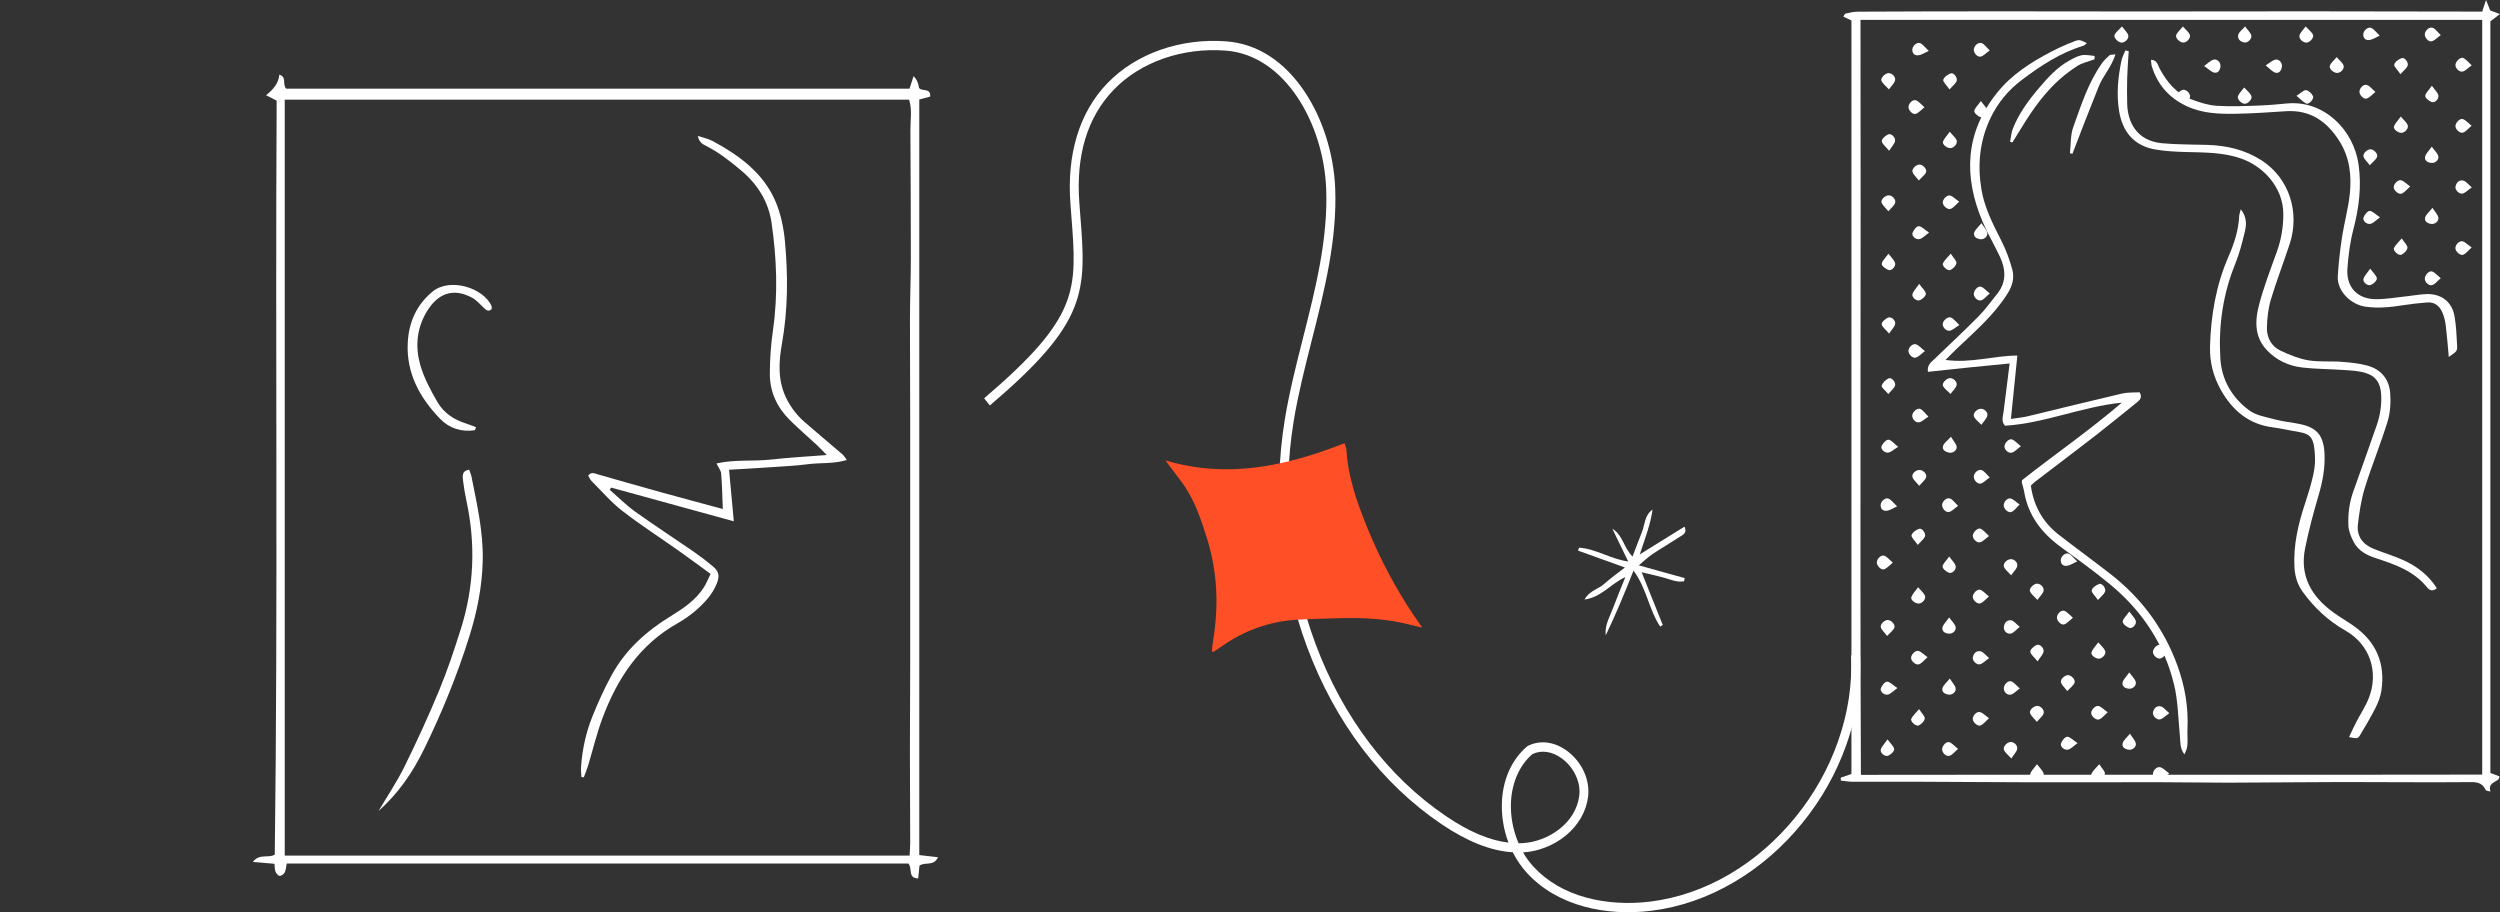 <?xml version="1.0" encoding="UTF-8"?>
<svg xmlns="http://www.w3.org/2000/svg" width="359" height="131" viewBox="0 0 359 131" fill="none">
  <rect x="0" y="0" width="359" height="131" fill="#333333" stroke="none"/>
  <g clip-path="url(#clip0_2_1415)">
    <path d="M265.781 104.946C265.589 105.611 265.375 106.282 265.14 106.94C263.695 111.028 261.553 114.833 258.763 118.249C255.973 121.665 252.714 124.487 249.063 126.644C245.262 128.885 241.241 130.279 237.113 130.788C233.782 131.198 230.473 130.993 227.541 130.201C224.196 129.296 221.42 127.676 219.306 125.392C218.488 124.508 217.79 123.489 217.235 122.386C214.096 122.195 210.73 120.865 206.979 118.334C198.403 112.534 191.742 103.751 187.706 92.937C183.877 82.661 182.731 71.07 184.489 60.298C185.144 56.295 186.162 52.285 187.144 48.41C188.902 41.472 190.724 34.294 190.439 27.094C190.076 17.865 184.589 7.921 176.034 7.27C169.785 6.789 163.757 8.904 159.907 12.914C156.135 16.846 154.477 22.313 154.996 29.159C155.039 29.739 155.082 30.305 155.124 30.849C155.551 36.274 155.857 40.192 154.242 44.202C152.626 48.219 149.117 52.285 142.143 58.226L141.324 57.194C148.121 51.401 151.523 47.483 153.053 43.686C154.548 39.98 154.263 36.387 153.843 30.956C153.8 30.411 153.758 29.845 153.715 29.265C153.174 22.115 155.003 16.132 158.996 11.973C163.11 7.688 169.515 5.432 176.134 5.941C180.532 6.28 184.418 8.784 187.365 13.197C189.948 17.066 191.535 22.108 191.735 27.044C192.026 34.449 190.183 41.719 188.397 48.756C187.422 52.604 186.411 56.585 185.763 60.532C184.041 71.07 185.158 82.406 188.909 92.463C192.845 103.015 199.336 111.58 207.684 117.223C210.958 119.437 213.897 120.682 216.616 121C215.904 119.112 215.57 117.039 215.684 114.988C215.861 111.785 217.143 109.019 219.278 107.195L219.335 107.145L219.406 107.11C221.142 106.233 223.242 106.502 225.035 107.831C227.156 109.401 228.338 111.969 228.053 114.38C227.797 116.523 226.644 118.525 224.8 120.024C223.107 121.403 220.9 122.273 218.751 122.4C218.737 122.4 218.723 122.4 218.708 122.4C219.142 123.157 219.648 123.857 220.224 124.472C222.174 126.58 224.744 128.072 227.861 128.914C230.644 129.663 233.789 129.854 236.964 129.472C240.921 128.984 244.778 127.648 248.429 125.498C251.945 123.419 255.091 120.696 257.781 117.4C260.471 114.104 262.542 110.434 263.93 106.495C265.375 102.407 266.008 98.241 265.816 94.111L267.104 94.047C267.275 97.683 266.834 101.346 265.788 104.96M218.068 121.092C218.274 121.092 218.488 121.085 218.694 121.071C222.302 120.851 226.316 118.228 226.786 114.225C227.014 112.322 226.01 110.193 224.302 108.927C222.9 107.895 221.356 107.662 220.046 108.291C218.224 109.875 217.143 112.287 216.979 115.08C216.865 117.124 217.264 119.225 218.068 121.099" fill="white"></path>
    <path d="M238.394 89.967C236.786 87.541 236.458 84.478 234.572 81.94C233.313 85.143 232.032 88.22 230.58 91.24C230.416 89.74 231.192 88.524 231.669 87.223C232.174 85.858 232.743 84.521 233.405 82.866C231.256 83.856 229.968 85.759 227.534 86.098C228.252 84.797 229.534 84.599 230.366 83.849C231.242 83.057 232.224 82.364 233.341 81.494C230.971 80.638 228.793 79.853 226.608 79.068C226.658 78.927 226.701 78.785 226.751 78.644C229.171 78.799 231.263 80.278 233.811 80.631C233.007 78.969 232.266 77.449 231.533 75.928C233.035 76.826 233.149 78.623 234.43 79.924C234.914 78.665 235.334 77.526 235.782 76.402C236.224 75.306 236.145 73.969 237.305 73.177C237.014 75.306 236.231 77.307 235.469 79.613C237.74 78.198 239.775 76.939 241.896 75.624C242.302 76.572 241.668 76.791 241.27 77.053C239.946 77.922 238.579 78.715 237.263 79.592C236.643 80.002 236.103 80.539 235.327 81.183C237.697 81.841 239.811 82.428 241.924 83.015C241.896 83.163 241.86 83.319 241.832 83.467C240.807 83.672 239.853 83.198 238.878 82.937C237.896 82.668 236.9 82.449 235.74 82.173C236.807 84.846 237.789 87.293 238.771 89.74C238.651 89.818 238.522 89.903 238.401 89.988" fill="white"></path>
    <path d="M132.015 122.789C133.011 122.902 133.787 122.994 134.698 123.1C134.072 124.465 132.862 123.709 132.036 124.31C131.986 124.833 131.922 125.455 131.851 126.141C130.286 126.092 131.083 124.685 130.442 124.006H41.172C41.08 124.465 41.066 124.918 40.881 125.286C40.767 125.519 40.397 125.788 40.162 125.774C39.941 125.76 39.657 125.427 39.564 125.173C39.436 124.833 39.464 124.444 39.415 124.041C38.432 123.956 37.5 123.871 36.312 123.772C37.272 122.513 38.489 123.291 39.457 122.726C39.92 86.671 39.528 50.567 39.728 14.449C39.265 14.215 38.845 14.003 38.205 13.678C39.244 12.843 40.005 11.973 40.112 10.715C41.236 11.089 40.496 12.037 41.094 12.737H130.606C130.798 12.15 130.976 11.577 131.189 10.927C131.635 11.379 131.894 11.941 131.965 12.61C132.357 13.211 133.666 12.525 133.574 13.869C133.054 14.01 132.542 14.145 132.008 14.286V122.775L132.015 122.789ZM40.888 122.867H130.62C130.656 122.181 130.705 121.601 130.705 121.021C130.698 116.65 130.663 112.28 130.663 107.902C130.663 103.637 130.698 99.373 130.705 95.108C130.713 88.234 130.705 81.36 130.705 74.493C130.705 69.74 130.713 64.987 130.705 60.235C130.705 55.369 130.663 50.51 130.67 45.652C130.677 42.787 130.798 39.923 130.798 37.059C130.798 30.948 130.769 24.838 130.734 18.727C130.727 17.235 131.011 15.715 130.542 14.314H40.888V122.881V122.867Z" fill="white"></path>
    <path d="M121.616 66.055C119.695 66.635 117.837 66.423 116.044 66.656C114.143 66.904 112.229 66.982 110.314 67.116C108.478 67.243 106.642 67.342 104.692 67.456C104.92 69.917 105.133 72.251 105.375 74.86C99.297 73.191 93.532 71.6 87.76 70.016L87.561 70.341C88.778 71.395 89.924 72.548 91.226 73.481C93.974 75.447 96.813 77.293 99.596 79.21C100.535 79.86 101.446 80.561 102.329 81.289C103.219 82.024 103.375 82.661 102.955 83.736C102.322 85.348 101.162 86.586 99.881 87.696C99.098 88.368 98.237 88.969 97.34 89.479C91.838 92.555 88.643 97.435 86.515 103.121C85.682 105.349 85.134 107.683 84.444 109.967C84.273 110.526 84.045 111.063 83.839 111.615C83.725 111.608 83.604 111.594 83.49 111.587C83.469 111.099 83.405 110.604 83.44 110.116C83.611 107.661 84.124 105.271 85.027 102.994C85.839 100.943 86.764 98.913 87.817 96.975C89.81 93.312 92.821 90.617 96.358 88.453C98.18 87.336 99.952 86.141 101.112 84.287C101.446 83.75 101.681 83.149 102.037 82.413C100.479 81.282 99.005 80.179 97.504 79.118C94.792 77.201 91.988 75.398 89.369 73.368C87.746 72.109 86.387 70.511 84.928 69.054C84.714 68.842 84.607 68.531 84.465 68.276C84.956 67.703 85.426 68.007 85.874 68.127C88.977 69.004 92.073 69.903 95.176 70.758C98.009 71.543 100.849 72.293 103.795 73.092C103.724 71.296 103.695 69.641 103.56 68C103.525 67.569 103.183 67.159 102.891 66.55C105.525 65.949 108.151 66.281 110.72 65.992C113.247 65.709 115.795 65.567 118.72 65.341C118.079 64.69 117.73 64.308 117.353 63.955C116.036 62.731 114.67 61.564 113.396 60.298C111.588 58.495 110.556 56.281 110.549 53.742C110.549 51.635 110.699 49.506 110.998 47.42C111.738 42.264 111.538 37.13 110.798 32.009C110.357 28.954 108.798 26.465 106.4 24.456C104.856 23.162 103.283 21.924 101.489 20.998C100.977 20.729 100.393 20.51 100.208 19.52C101.048 19.802 101.724 19.923 102.301 20.234C106.158 22.313 109.652 24.845 111.396 29.003C112.136 30.771 112.542 32.752 112.72 34.668C113.168 39.569 113.161 44.464 112.286 49.358C111.802 52.038 111.652 54.817 113.047 57.448C113.702 58.686 114.528 59.725 115.553 60.617C117.36 62.187 119.196 63.721 121.011 65.277C121.203 65.447 121.332 65.687 121.609 66.062" fill="white"></path>
    <path d="M54.346 116.481C55.606 114.345 57.001 112.28 58.09 110.066C59.862 106.473 61.534 102.831 63.064 99.132C64.26 96.24 65.249 93.262 66.189 90.278C68.075 84.273 68.317 78.177 67 72.017C66.787 71.013 66.609 69.995 66.488 68.976C66.417 68.354 66.303 67.611 67.37 67.441C67.477 67.76 67.634 68.092 67.705 68.439C68.495 72.427 69.413 76.381 69.32 80.497C69.235 84.224 68.516 87.824 67.413 91.346C65.683 96.876 63.499 102.244 60.951 107.463C59.228 110.993 57.228 113.892 54.339 116.481" fill="white"></path>
    <path d="M68.217 61.769C66.288 62.087 64.502 61.493 63.207 60.15C60.289 57.137 58.339 53.601 58.552 49.258C58.694 46.337 59.762 43.82 62.111 41.875C64.594 39.817 69.441 41.323 70.587 43.954C70.644 44.081 70.587 44.258 70.587 44.407C70.103 44.831 69.804 44.499 69.47 44.195C68.915 43.685 68.402 43.07 67.754 42.731C65.071 41.302 62.815 42.094 61.193 44.902C59.805 47.306 59.627 49.895 60.36 52.441C60.894 54.287 61.84 56.041 62.808 57.724C63.698 59.266 65.15 60.263 66.886 60.8C67.384 60.956 67.868 61.168 68.359 61.352C68.302 61.493 68.253 61.628 68.196 61.769" fill="white"></path>
    <path d="M40.674 79.033C40.674 79.075 40.681 79.125 40.681 79.167C40.681 79.139 40.681 79.089 40.674 79.033Z" fill="white"></path>
    <path d="M357.626 111C358.188 111.212 358.544 111.346 358.936 111.495C358.85 111.7 358.836 111.891 358.737 111.961C358.153 112.386 357.27 112.541 357.633 113.673C357.221 113.546 356.979 113.546 356.943 113.454C356.395 112.216 355.399 112.301 354.239 112.315C348.303 112.372 342.36 112.294 336.424 112.301C330.973 112.308 325.528 112.379 320.077 112.393C316.653 112.393 313.237 112.329 309.814 112.322C303.828 112.322 297.836 112.35 291.85 112.336C286.398 112.329 280.94 112.273 275.488 112.258C272.335 112.244 269.175 112.266 266.022 112.258C265.46 112.258 264.905 112.145 264.35 112.089C264.343 111.954 264.328 111.813 264.321 111.679C264.791 111.516 265.254 111.353 265.866 111.141V2.935C265.517 2.772 265.14 2.596 264.706 2.39C264.841 2.185 264.905 1.973 265.005 1.952C265.588 1.832 266.179 1.676 266.77 1.676C273.645 1.641 280.527 1.627 287.402 1.627C294.128 1.627 300.86 1.648 307.586 1.648C315.514 1.648 323.436 1.627 331.357 1.627C338.958 1.627 346.559 1.648 354.16 1.662C354.915 1.662 355.676 1.662 356.445 1.662C356.623 1.124 356.751 0.736 356.993 0C357.249 0.644 357.384 0.99 357.591 1.499C357.868 1.598 358.309 1.761 358.993 2.016C358.402 2.461 357.968 2.794 357.619 3.062V111.007L357.626 111ZM356.445 2.857H267.168C267.239 39.067 267.076 75.108 267.225 111.268C297.06 111.219 326.688 111.29 356.445 111.233V2.857Z" fill="white"></path>
    <path d="M284.527 61.005C284.043 60.489 283.63 60.206 283.466 59.824C283.274 59.365 283.836 58.764 284.377 58.707C284.911 58.65 285.502 59.16 285.374 59.704C285.281 60.1 284.911 60.44 284.527 61.005Z" fill="white"></path>
    <path d="M271.274 47.901C270.776 47.306 270.257 46.953 270.214 46.557C270.186 46.26 270.726 45.786 271.118 45.609C271.58 45.404 272.257 46.012 272.143 46.543C272.057 46.946 271.687 47.285 271.274 47.901Z" fill="white"></path>
    <path d="M276.357 15.396C275.83 15.821 275.517 16.21 275.118 16.351C274.677 16.507 274.044 15.842 274.058 15.361C274.072 14.838 274.67 14.236 275.14 14.406C275.531 14.548 275.83 14.951 276.35 15.396" fill="white"></path>
    <path d="M285.729 68.552C285.167 68.955 284.84 69.337 284.434 69.443C283.95 69.57 283.381 68.884 283.438 68.396C283.494 67.866 284.099 67.321 284.583 67.512C284.961 67.661 285.231 68.085 285.729 68.552Z" fill="white"></path>
    <path d="M284.455 14.505C284.897 15.121 285.26 15.439 285.381 15.835C285.537 16.344 284.911 17.016 284.434 16.846C284.05 16.712 283.502 16.259 283.509 15.969C283.523 15.566 283.993 15.177 284.455 14.512" fill="white"></path>
    <path d="M272.57 64.167C271.923 64.563 271.574 64.916 271.183 64.987C270.606 65.093 269.994 64.457 270.208 64.018C270.393 63.636 270.862 63.127 271.183 63.141C271.574 63.156 271.937 63.665 272.578 64.167" fill="white"></path>
    <path d="M280.129 36.429C280.534 37.059 280.983 37.455 280.94 37.787C280.897 38.155 280.456 38.594 280.079 38.77C279.68 38.954 278.841 38.197 279.004 37.823C279.189 37.391 279.602 37.052 280.129 36.422" fill="white"></path>
    <path d="M275.595 40.772C276.051 41.408 276.527 41.783 276.549 42.186C276.57 42.49 276.065 42.964 275.695 43.113C275.232 43.304 274.499 42.703 274.627 42.243C274.748 41.804 275.14 41.437 275.588 40.772" fill="white"></path>
    <path d="M285.729 7.242C285.167 7.638 284.84 8.027 284.434 8.126C283.95 8.253 283.381 7.567 283.438 7.079C283.494 6.549 284.099 6.004 284.583 6.195C284.961 6.344 285.231 6.768 285.729 7.242Z" fill="white"></path>
    <path d="M271.254 12.836C270.755 12.291 270.35 12.002 270.179 11.613C270.008 11.224 270.67 10.545 271.154 10.502C271.659 10.46 272.264 11.026 272.129 11.556C272.029 11.945 271.652 12.27 271.254 12.836Z" fill="white"></path>
    <path d="M279.944 12.836C279.524 12.214 278.983 11.754 279.054 11.45C279.154 11.068 279.709 10.672 280.15 10.531C280.57 10.396 281.161 11.21 280.969 11.655C280.805 12.03 280.421 12.306 279.944 12.843" fill="white"></path>
    <path d="M279.979 18.919C280.427 19.456 280.804 19.746 280.968 20.128C281.16 20.587 280.626 21.217 280.121 21.267C279.63 21.309 278.883 20.764 279.011 20.361C279.146 19.916 279.537 19.555 279.979 18.925" fill="white"></path>
    <path d="M285.729 42.137C285.21 42.575 284.918 42.985 284.526 43.12C284.021 43.289 283.43 42.717 283.438 42.193C283.445 41.684 284.035 41.026 284.477 41.175C284.868 41.302 285.174 41.698 285.722 42.137" fill="white"></path>
    <path d="M281.367 46.67C280.755 47.052 280.399 47.413 279.994 47.49C279.46 47.597 278.905 46.946 278.983 46.472C279.061 45.977 279.737 45.411 280.172 45.602C280.556 45.772 280.833 46.175 281.36 46.67" fill="white"></path>
    <path d="M276.42 50.419C275.851 50.843 275.53 51.218 275.125 51.352C274.662 51.508 274.036 50.864 274.05 50.383C274.064 49.867 274.676 49.273 275.153 49.45C275.552 49.591 275.865 49.98 276.42 50.419Z" fill="white"></path>
    <path d="M271.161 56.585C270.712 56.041 270.143 55.623 270.214 55.383C270.342 54.959 270.791 54.52 271.21 54.329C271.623 54.145 272.292 54.902 272.129 55.383C272 55.765 271.602 56.055 271.161 56.585Z" fill="white"></path>
    <path d="M276.918 59.832C276.342 60.199 275.993 60.56 275.58 60.645C275.054 60.751 274.527 60.1 274.605 59.598C274.684 59.089 275.353 58.53 275.78 58.735C276.164 58.919 276.427 59.337 276.918 59.825" fill="white"></path>
    <path d="M280.157 62.724C280.534 63.346 280.883 63.7 280.969 64.11C281.082 64.627 280.442 65.122 279.887 65.001C279.389 64.895 278.848 64.605 279.019 64.047C279.147 63.615 279.638 63.297 280.15 62.724" fill="white"></path>
    <path d="M275.602 69.761C275.168 69.231 274.762 68.919 274.634 68.523C274.478 68.042 275.09 67.491 275.638 67.484C276.157 67.477 276.769 68.085 276.584 68.559C276.435 68.955 276.029 69.259 275.602 69.768" fill="white"></path>
    <path d="M290.192 64.082C289.637 64.499 289.324 64.874 288.932 64.994C288.406 65.15 287.822 64.584 287.843 64.082C287.865 63.594 288.484 62.95 288.918 63.099C289.309 63.233 289.623 63.622 290.192 64.082Z" fill="white"></path>
    <path d="M280.093 56.578C279.602 56.069 279.189 55.8 279.011 55.419C278.833 55.03 279.473 54.358 279.965 54.301C280.463 54.245 281.096 54.796 280.968 55.319C280.876 55.709 280.491 56.027 280.093 56.578Z" fill="white"></path>
    <path d="M271.183 36.429C271.638 37.031 272.001 37.342 272.129 37.731C272.293 38.226 271.659 38.933 271.197 38.77C270.798 38.629 270.215 38.197 270.222 37.908C270.229 37.497 270.713 37.101 271.183 36.429Z" fill="white"></path>
    <path d="M284.534 32.037C284.933 32.667 285.282 33.006 285.374 33.409C285.495 33.94 284.912 34.435 284.356 34.35C283.83 34.272 283.339 33.982 283.488 33.423C283.602 32.992 284.05 32.653 284.541 32.037" fill="white"></path>
    <path d="M277.011 33.402C276.399 33.848 276.079 34.216 275.681 34.329C275.14 34.484 274.471 33.897 274.641 33.431C274.784 33.035 275.218 32.483 275.531 32.483C275.93 32.483 276.335 32.957 277.011 33.402Z" fill="white"></path>
    <path d="M281.339 28.968C280.812 29.435 280.52 29.831 280.129 29.994C279.688 30.17 278.99 29.555 278.976 29.088C278.962 28.628 279.574 27.957 280.036 28.077C280.435 28.183 280.762 28.558 281.339 28.968Z" fill="white"></path>
    <path d="M271.168 30.34C270.72 29.781 270.328 29.477 270.193 29.081C270.044 28.657 270.72 28.056 271.218 28.049C271.73 28.042 272.307 28.643 272.136 29.138C272.001 29.527 271.602 29.824 271.168 30.347" fill="white"></path>
    <path d="M275.538 25.92C275.125 25.375 274.748 25.064 274.634 24.675C274.506 24.23 275.175 23.621 275.645 23.628C276.122 23.628 276.755 24.3 276.577 24.739C276.421 25.121 276.008 25.404 275.531 25.92" fill="white"></path>
    <path d="M271.274 21.648C270.769 21.019 270.257 20.658 270.228 20.262C270.207 19.951 270.733 19.484 271.125 19.3C271.559 19.095 272.242 19.732 272.128 20.269C272.043 20.672 271.687 21.012 271.274 21.655" fill="white"></path>
    <path d="M276.983 7.306C276.314 7.603 275.936 7.878 275.524 7.935C274.968 8.013 274.577 7.702 274.613 7.086C274.648 6.556 275.289 6.004 275.751 6.202C276.136 6.365 276.406 6.782 276.975 7.313" fill="white"></path>
    <path d="M290.021 72.456C289.516 72.936 289.245 73.347 288.861 73.516C288.42 73.714 287.765 73.12 287.736 72.618C287.708 72.088 288.228 71.465 288.74 71.586C289.131 71.678 289.459 72.059 290.021 72.456Z" fill="white"></path>
    <path d="M285.637 94.5C285.061 94.91 284.734 95.278 284.335 95.391C283.844 95.525 283.21 94.882 283.296 94.415C283.403 93.821 283.815 93.389 284.42 93.531C284.798 93.616 285.097 94.054 285.637 94.5Z" fill="white"></path>
    <path d="M271.809 80.794C271.282 81.218 270.969 81.607 270.57 81.749C270.129 81.904 269.496 81.239 269.51 80.758C269.524 80.235 270.122 79.634 270.592 79.804C270.983 79.945 271.282 80.348 271.802 80.794" fill="white"></path>
    <path d="M288.797 82.611C288.327 82.081 287.914 81.791 287.772 81.402C287.594 80.921 288.156 80.348 288.697 80.299C289.238 80.249 289.8 80.766 289.665 81.324C289.565 81.72 289.195 82.046 288.804 82.611" fill="white"></path>
    <path d="M279.901 79.91C280.342 80.525 280.705 80.843 280.826 81.239C280.983 81.749 280.356 82.413 279.879 82.251C279.495 82.116 278.947 81.664 278.954 81.374C278.968 80.971 279.438 80.582 279.901 79.917" fill="white"></path>
    <path d="M275.581 101.834C275.987 102.463 276.435 102.859 276.392 103.192C276.35 103.56 275.908 103.998 275.531 104.175C275.133 104.359 274.293 103.602 274.456 103.227C274.641 102.796 275.054 102.456 275.581 101.834Z" fill="white"></path>
    <path d="M271.047 106.176C271.503 106.813 271.979 107.188 272.001 107.591C272.022 107.895 271.517 108.369 271.147 108.517C270.684 108.708 269.951 108.107 270.079 107.647C270.2 107.209 270.592 106.841 271.04 106.176" fill="white"></path>
    <path d="M281.181 72.639C280.619 73.035 280.292 73.424 279.886 73.523C279.402 73.651 278.833 72.965 278.89 72.477C278.947 71.946 279.552 71.402 280.036 71.593C280.413 71.741 280.683 72.166 281.181 72.639Z" fill="white"></path>
    <path d="M275.388 78.241C274.968 77.618 274.42 77.159 274.499 76.855C274.591 76.473 275.154 76.077 275.595 75.935C276.015 75.801 276.605 76.614 276.413 77.06C276.25 77.434 275.865 77.717 275.388 78.248" fill="white"></path>
    <path d="M285.63 76.975C285.074 77.378 284.754 77.753 284.356 77.866C283.857 78 283.252 77.371 283.295 76.89C283.338 76.402 284.014 75.751 284.412 75.921C284.804 76.091 285.096 76.494 285.63 76.975Z" fill="white"></path>
    <path d="M275.432 84.323C275.88 84.853 276.257 85.15 276.421 85.532C276.613 85.992 276.079 86.621 275.574 86.671C275.083 86.713 274.336 86.169 274.464 85.766C274.606 85.32 274.99 84.96 275.439 84.33" fill="white"></path>
    <path d="M285.615 85.652C285.089 86.091 284.79 86.494 284.398 86.635C283.936 86.805 283.281 86.176 283.288 85.702C283.295 85.221 283.922 84.549 284.363 84.691C284.761 84.825 285.067 85.221 285.615 85.652Z" fill="white"></path>
    <path d="M279.894 88.665C280.328 89.252 280.691 89.578 280.812 89.967C280.975 90.504 280.456 91.027 279.872 90.992C279.331 90.964 278.833 90.681 278.933 90.129C279.011 89.691 279.445 89.316 279.894 88.658" fill="white"></path>
    <path d="M290.035 90.016C289.494 90.454 289.203 90.836 288.818 90.964C288.27 91.141 287.715 90.631 287.751 90.08C287.793 89.457 288.192 89.012 288.776 89.068C289.146 89.104 289.466 89.563 290.035 90.016Z" fill="white"></path>
    <path d="M290.042 98.864C289.48 99.267 289.167 99.642 288.775 99.741C288.22 99.882 287.708 99.338 287.751 98.8C287.786 98.269 288.37 97.675 288.825 97.845C289.21 97.994 289.501 98.39 290.042 98.871" fill="white"></path>
    <path d="M281.181 107.541C280.662 107.987 280.37 108.39 279.979 108.524C279.473 108.694 278.883 108.114 278.89 107.598C278.897 107.089 279.488 106.431 279.929 106.579C280.32 106.707 280.626 107.103 281.174 107.541" fill="white"></path>
    <path d="M288.826 108.92C288.335 108.369 287.929 108.086 287.773 107.697C287.588 107.251 288.164 106.615 288.677 106.551C289.189 106.494 289.78 107.025 289.659 107.584C289.573 107.98 289.217 108.319 288.826 108.92Z" fill="white"></path>
    <path d="M285.63 103.128C285.104 103.602 284.819 104.005 284.427 104.175C284.015 104.359 283.31 103.722 283.289 103.263C283.267 102.76 283.83 102.138 284.328 102.258C284.726 102.357 285.054 102.732 285.623 103.135" fill="white"></path>
    <path d="M279.987 97.435C280.385 98.064 280.734 98.404 280.826 98.807C280.947 99.337 280.364 99.832 279.809 99.747C279.282 99.67 278.791 99.38 278.94 98.821C279.054 98.39 279.503 98.05 279.994 97.435" fill="white"></path>
    <path d="M272.464 98.807C271.851 99.252 271.531 99.62 271.133 99.733C270.592 99.889 269.923 99.302 270.094 98.835C270.236 98.439 270.67 97.888 270.983 97.888C271.382 97.888 271.787 98.361 272.464 98.807Z" fill="white"></path>
    <path d="M276.791 94.373C276.264 94.839 275.972 95.235 275.581 95.391C275.14 95.568 274.442 94.953 274.428 94.486C274.414 94.026 275.026 93.354 275.488 93.474C275.887 93.581 276.214 93.955 276.791 94.365" fill="white"></path>
    <path d="M270.99 91.324C270.577 90.78 270.2 90.469 270.086 90.08C269.958 89.634 270.627 89.026 271.097 89.033C271.574 89.033 272.207 89.705 272.029 90.143C271.873 90.525 271.46 90.808 270.983 91.324" fill="white"></path>
    <path d="M272.435 72.71C271.766 73.007 271.389 73.283 270.976 73.34C270.421 73.417 270.029 73.106 270.065 72.491C270.1 71.96 270.741 71.409 271.203 71.607C271.588 71.77 271.865 72.187 272.428 72.717" fill="white"></path>
    <path d="M354.95 26.903C354.373 27.313 354.046 27.681 353.647 27.794C353.156 27.928 352.523 27.285 352.608 26.818C352.715 26.224 353.121 25.793 353.733 25.934C354.11 26.019 354.409 26.457 354.95 26.903Z" fill="white"></path>
    <path d="M341.114 13.197C340.588 13.621 340.275 14.01 339.876 14.152C339.435 14.307 338.801 13.635 338.816 13.162C338.83 12.638 339.428 12.037 339.897 12.207C340.289 12.348 340.588 12.751 341.114 13.197Z" fill="white"></path>
    <path d="M349.214 12.313C349.656 12.928 350.019 13.246 350.14 13.642C350.296 14.152 349.67 14.823 349.193 14.654C348.809 14.519 348.254 14.067 348.268 13.777C348.282 13.374 348.752 12.985 349.214 12.32" fill="white"></path>
    <path d="M344.894 34.237C345.3 34.867 345.748 35.263 345.705 35.595C345.663 35.963 345.221 36.401 344.844 36.578C344.445 36.762 343.613 36.005 343.769 35.63C343.954 35.199 344.367 34.859 344.894 34.23" fill="white"></path>
    <path d="M340.361 38.579C340.823 39.216 341.293 39.591 341.314 39.994C341.336 40.298 340.83 40.772 340.46 40.92C339.991 41.111 339.265 40.51 339.393 40.05C339.514 39.612 339.905 39.244 340.354 38.579" fill="white"></path>
    <path d="M350.495 5.042C349.933 5.439 349.605 5.828 349.2 5.927C348.716 6.054 348.146 5.368 348.203 4.88C348.26 4.349 348.865 3.805 349.349 3.996C349.726 4.144 349.997 4.569 350.495 5.042Z" fill="white"></path>
    <path d="M344.702 10.644C344.282 10.021 343.741 9.562 343.812 9.258C343.912 8.876 344.467 8.48 344.908 8.338C345.328 8.204 345.919 9.017 345.727 9.463C345.57 9.838 345.179 10.113 344.702 10.651" fill="white"></path>
    <path d="M354.936 9.378C354.381 9.781 354.061 10.156 353.662 10.269C353.164 10.411 352.559 9.774 352.602 9.293C352.644 8.805 353.321 8.154 353.719 8.324C354.111 8.494 354.402 8.897 354.936 9.378Z" fill="white"></path>
    <path d="M344.744 16.726C345.192 17.264 345.57 17.553 345.733 17.935C345.926 18.395 345.392 19.025 344.886 19.074C344.402 19.116 343.648 18.572 343.776 18.169C343.918 17.723 344.31 17.363 344.751 16.733" fill="white"></path>
    <path d="M354.929 18.056C354.402 18.494 354.103 18.897 353.712 19.039C353.249 19.208 352.595 18.579 352.602 18.105C352.609 17.624 353.235 16.952 353.669 17.101C354.068 17.235 354.381 17.624 354.922 18.063" fill="white"></path>
    <path d="M349.207 21.068C349.641 21.662 350.004 21.981 350.125 22.37C350.288 22.907 349.769 23.43 349.185 23.395C348.644 23.367 348.146 23.084 348.239 22.532C348.317 22.094 348.751 21.719 349.199 21.061" fill="white"></path>
    <path d="M350.495 39.944C349.976 40.383 349.684 40.793 349.292 40.927C348.787 41.097 348.189 40.524 348.203 40.008C348.21 39.499 348.801 38.841 349.242 38.982C349.641 39.11 349.94 39.506 350.488 39.944" fill="white"></path>
    <path d="M354.936 35.531C354.409 36.005 354.124 36.408 353.733 36.578C353.32 36.762 352.616 36.125 352.594 35.666C352.573 35.163 353.135 34.534 353.633 34.661C354.032 34.76 354.359 35.135 354.929 35.538" fill="white"></path>
    <path d="M349.299 29.838C349.698 30.467 350.046 30.807 350.139 31.21C350.26 31.74 349.676 32.235 349.121 32.158C348.594 32.08 348.103 31.79 348.253 31.231C348.367 30.8 348.815 30.46 349.306 29.845" fill="white"></path>
    <path d="M341.769 31.21C341.157 31.655 340.837 32.023 340.438 32.136C339.897 32.292 339.228 31.705 339.399 31.238C339.542 30.842 339.976 30.291 340.289 30.291C340.687 30.291 341.093 30.764 341.769 31.21Z" fill="white"></path>
    <path d="M346.103 26.776C345.577 27.242 345.285 27.639 344.893 27.801C344.452 27.978 343.755 27.363 343.74 26.896C343.726 26.436 344.338 25.764 344.801 25.884C345.199 25.991 345.527 26.365 346.103 26.776Z" fill="white"></path>
    <path d="M340.304 23.727C339.891 23.183 339.514 22.872 339.4 22.483C339.272 22.037 339.948 21.429 340.41 21.436C340.887 21.436 341.521 22.108 341.343 22.546C341.186 22.928 340.773 23.211 340.296 23.727" fill="white"></path>
    <path d="M341.741 5.113C341.072 5.41 340.695 5.686 340.282 5.743C339.727 5.82 339.329 5.509 339.371 4.894C339.407 4.364 340.047 3.812 340.51 4.01C340.894 4.173 341.172 4.59 341.734 5.12" fill="white"></path>
    <path d="M322.389 3.784C322.802 4.357 323.172 4.675 323.286 5.071C323.421 5.559 322.774 6.181 322.304 6.103C321.699 5.997 321.272 5.594 321.414 4.993C321.5 4.618 321.941 4.321 322.396 3.784" fill="white"></path>
    <path d="M329.784 13.755C330.418 13.36 330.816 12.907 331.158 12.949C331.528 12.992 331.969 13.43 332.147 13.805C332.332 14.201 331.571 15.029 331.193 14.873C330.759 14.689 330.418 14.279 329.784 13.763" fill="white"></path>
    <path d="M304.718 3.798C305.124 4.349 305.508 4.668 305.615 5.064C305.757 5.559 305.117 6.153 304.633 6.118C304.141 6.075 303.48 5.41 303.658 5.007C303.828 4.618 304.234 4.328 304.718 3.798Z" fill="white"></path>
    <path d="M312.127 13.904C312.668 13.459 312.96 13.084 313.344 12.928C313.807 12.737 314.44 13.261 314.49 13.77C314.533 14.251 313.985 15 313.572 14.873C313.123 14.739 312.753 14.35 312.127 13.911" fill="white"></path>
    <path d="M313.472 3.805C313.913 4.328 314.319 4.618 314.461 5.014C314.632 5.474 313.991 6.125 313.514 6.111C313.03 6.103 312.347 5.481 312.497 5.05C312.632 4.654 313.03 4.349 313.464 3.805" fill="white"></path>
    <path d="M316.504 9.484C317.102 9.06 317.422 8.692 317.821 8.572C318.361 8.409 318.888 8.925 318.86 9.498C318.831 10.036 318.547 10.531 317.991 10.432C317.55 10.354 317.166 9.922 316.511 9.477" fill="white"></path>
    <path d="M335.543 8.204C335.991 8.72 336.397 9.01 336.532 9.392C336.703 9.894 336.119 10.481 335.599 10.474C335.087 10.467 334.425 9.88 334.567 9.442C334.696 9.053 335.094 8.748 335.543 8.204Z" fill="white"></path>
    <path d="M331.094 3.798C331.571 4.321 331.977 4.604 332.147 4.993C332.333 5.403 331.692 6.103 331.222 6.118C330.717 6.139 330.084 5.587 330.204 5.085C330.304 4.689 330.681 4.364 331.087 3.798" fill="white"></path>
    <path d="M325.351 9.392C325.984 8.996 326.333 8.656 326.731 8.565C327.272 8.444 327.763 9.024 327.685 9.576C327.607 10.099 327.315 10.587 326.753 10.439C326.318 10.326 325.977 9.88 325.351 9.392Z" fill="white"></path>
    <path d="M322.262 12.56C322.732 13.084 323.13 13.374 323.294 13.763C323.472 14.201 322.853 14.887 322.383 14.901C321.92 14.915 321.237 14.307 321.365 13.848C321.472 13.451 321.849 13.126 322.262 12.56Z" fill="white"></path>
    <path d="M311.508 102.414C310.931 102.824 310.604 103.192 310.205 103.298C309.714 103.432 309.081 102.789 309.166 102.322C309.273 101.728 309.678 101.296 310.291 101.438C310.668 101.523 310.967 101.961 311.508 102.407" fill="white"></path>
    <path d="M297.672 88.708C297.145 89.132 296.832 89.521 296.434 89.662C295.992 89.818 295.359 89.153 295.373 88.672C295.388 88.149 295.985 87.548 296.455 87.718C296.847 87.859 297.145 88.262 297.665 88.708" fill="white"></path>
    <path d="M305.771 87.817C306.212 88.432 306.575 88.75 306.696 89.146C306.853 89.655 306.227 90.327 305.75 90.158C305.365 90.023 304.81 89.571 304.824 89.273C304.839 88.87 305.308 88.481 305.771 87.817Z" fill="white"></path>
    <path d="M301.451 109.741C301.85 110.37 302.306 110.766 302.263 111.099C302.22 111.466 301.779 111.905 301.402 112.082C301.003 112.266 300.17 111.509 300.327 111.134C300.512 110.703 300.925 110.363 301.451 109.741Z" fill="white"></path>
    <path d="M292.576 86.148C292.078 85.603 291.672 85.313 291.501 84.924C291.33 84.535 291.992 83.856 292.476 83.814C292.981 83.771 293.586 84.337 293.451 84.868C293.352 85.257 292.974 85.582 292.576 86.148Z" fill="white"></path>
    <path d="M301.259 86.155C300.839 85.532 300.298 85.073 300.37 84.768C300.469 84.386 301.024 83.99 301.466 83.849C301.886 83.715 302.476 84.528 302.284 84.974C302.128 85.348 301.736 85.631 301.259 86.162" fill="white"></path>
    <path d="M301.302 92.237C301.75 92.767 302.127 93.064 302.291 93.446C302.483 93.906 301.957 94.535 301.444 94.585C300.953 94.627 300.206 94.083 300.334 93.672C300.476 93.227 300.868 92.866 301.309 92.237" fill="white"></path>
    <path d="M311.487 93.566C310.96 94.005 310.661 94.408 310.27 94.549C309.807 94.719 309.152 94.09 309.159 93.616C309.166 93.135 309.793 92.463 310.234 92.612C310.632 92.746 310.939 93.135 311.487 93.573" fill="white"></path>
    <path d="M305.764 96.572C306.198 97.159 306.561 97.484 306.682 97.873C306.846 98.411 306.326 98.934 305.743 98.899C305.202 98.871 304.704 98.588 304.796 98.036C304.875 97.597 305.309 97.223 305.757 96.565" fill="white"></path>
    <path d="M311.5 111.042C310.974 111.516 310.689 111.919 310.298 112.089C309.885 112.273 309.18 111.636 309.159 111.176C309.137 110.674 309.7 110.045 310.198 110.172C310.596 110.264 310.924 110.646 311.493 111.049" fill="white"></path>
    <path d="M292.505 109.741C292.96 110.342 293.33 110.653 293.451 111.042C293.615 111.537 292.982 112.244 292.519 112.082C292.12 111.94 291.537 111.509 291.544 111.212C291.551 110.802 292.035 110.406 292.505 109.741Z" fill="white"></path>
    <path d="M305.857 105.349C306.255 105.978 306.604 106.318 306.696 106.721C306.817 107.251 306.234 107.746 305.679 107.662C305.152 107.584 304.661 107.294 304.81 106.735C304.924 106.304 305.373 105.964 305.864 105.349" fill="white"></path>
    <path d="M298.334 106.714C297.722 107.159 297.401 107.527 297.003 107.64C296.462 107.796 295.793 107.209 295.964 106.742C296.106 106.346 296.54 105.794 296.853 105.794C297.252 105.794 297.658 106.268 298.334 106.714Z" fill="white"></path>
    <path d="M302.661 102.287C302.134 102.753 301.842 103.149 301.451 103.305C301.01 103.482 300.312 102.867 300.298 102.4C300.284 101.94 300.896 101.268 301.359 101.388C301.757 101.495 302.084 101.869 302.661 102.28" fill="white"></path>
    <path d="M292.491 103.658C292.043 103.1 291.651 102.796 291.516 102.4C291.367 101.975 292.043 101.374 292.541 101.367C293.054 101.36 293.63 101.961 293.459 102.456C293.324 102.845 292.925 103.142 292.491 103.665" fill="white"></path>
    <path d="M296.86 99.238C296.448 98.694 296.07 98.382 295.956 97.993C295.828 97.548 296.497 96.94 296.967 96.947C297.444 96.947 298.077 97.619 297.899 98.057C297.743 98.439 297.33 98.722 296.853 99.238" fill="white"></path>
    <path d="M292.598 94.967C292.092 94.337 291.58 93.977 291.551 93.581C291.53 93.269 292.057 92.803 292.448 92.619C292.889 92.414 293.566 93.05 293.452 93.588C293.366 93.991 293.01 94.33 292.598 94.974" fill="white"></path>
    <path d="M298.298 80.617C297.629 80.914 297.252 81.19 296.839 81.246C296.284 81.324 295.892 81.013 295.928 80.398C295.964 79.867 296.604 79.316 297.067 79.514C297.451 79.676 297.729 80.094 298.291 80.624" fill="white"></path>
    <path d="M290.341 68.969C295.095 65.214 300.084 61.783 304.689 57.823C298.96 58.389 293.65 60.779 287.921 61.133C287.338 60.496 287.629 59.789 287.715 59.117C287.992 56.868 288.277 54.619 288.583 52.194C286.498 52.399 284.562 52.583 282.633 52.781C280.719 52.978 278.804 53.184 276.847 53.396C276.726 52.377 277.317 52.01 277.772 51.571C279.886 49.527 282.05 47.526 284.114 45.432C285.103 44.435 285.928 43.275 286.811 42.172C288.17 40.468 288.028 38.643 287.16 36.804C286.37 35.135 285.423 33.537 284.704 31.84C281.929 25.298 282.185 19.053 286.783 13.317C288.861 10.722 291.615 8.954 294.533 7.433C295.593 6.881 296.697 6.393 297.814 5.955C298.597 5.644 298.718 5.714 299.664 6.195C299.472 6.344 299.337 6.528 299.159 6.577C295.857 7.574 293.038 9.434 290.341 11.471C288.412 12.928 286.889 14.739 285.829 16.966C284.277 20.234 283.957 23.622 284.519 27.129C284.953 29.788 286.17 32.158 287.38 34.541C288.064 35.878 288.597 37.321 288.982 38.777C289.288 39.944 288.96 41.076 288.277 42.165C286.341 45.256 283.601 47.59 281.003 50.065C280.505 50.539 280.036 51.027 279.374 51.684C283.01 52.201 286.277 51.062 289.693 51.062C289.38 54.167 289.081 57.052 288.768 60.157C289.629 60.023 290.419 59.959 291.188 59.775C295.7 58.693 300.198 57.569 304.718 56.515C305.55 56.324 306.44 56.38 307.244 56.331C307.707 57.123 307.23 57.477 306.817 57.816C304.867 59.393 302.931 60.977 300.953 62.512C298.07 64.747 295.152 66.946 292.256 69.16C292.042 69.323 291.857 69.521 291.629 69.733C292.028 72.632 293.337 74.995 295.636 76.784C298.092 78.686 300.604 80.518 303.052 82.421C307.515 85.886 310.739 90.264 312.667 95.547C313.756 98.517 314.276 101.593 314.119 104.769C314.084 105.469 314.169 106.176 314.119 106.876C314.091 107.372 313.934 107.852 313.685 108.326C312.995 107.463 313.116 106.487 313.023 105.547C312.781 103.121 312.767 100.639 312.19 98.284C310.781 92.463 307.572 87.661 302.931 83.849C300.704 82.017 298.355 80.32 296.02 78.616C293.216 76.579 291.224 74.047 290.661 70.553C290.59 70.129 290.441 69.719 290.334 69.294C290.32 69.245 290.341 69.188 290.37 68.962" fill="white"></path>
    <path d="M305.686 7.327C305.607 8.607 305.5 9.887 305.465 11.167C305.429 12.412 305.436 13.664 305.465 14.908C305.522 17.483 306.789 20.212 310.433 20.566C312.603 20.771 314.802 20.736 316.987 20.807C319.763 20.898 322.375 21.493 324.759 23.027C328.78 25.623 330.268 30.538 328.802 35.029C327.919 37.709 326.902 40.34 326.09 43.042C325.713 44.315 325.564 45.694 325.528 47.031C325.492 48.473 326.154 49.732 327.499 50.362C328.766 50.963 330.111 51.507 331.478 51.741C333.022 52.002 334.638 51.833 336.211 51.953C337.456 52.045 338.723 52.172 339.919 52.49C341.926 53.021 343.093 54.464 343.235 56.486C343.328 57.809 343.249 59.23 342.865 60.496C341.883 63.707 340.595 66.819 339.598 70.03C339.072 71.72 338.808 73.516 338.595 75.284C338.389 77.003 339.299 78.191 340.894 78.828C342.36 79.415 343.89 79.853 345.313 80.525C347.199 81.409 348.794 82.689 349.932 84.464C349.306 85.016 348.836 84.726 348.545 84.365C346.63 81.975 343.89 81.041 341.121 80.136C339.847 79.719 338.673 79.089 338.018 77.88C337.62 77.137 337.264 76.282 337.228 75.461C337.157 73.785 337.371 72.116 337.954 70.511C339.086 67.406 340.161 64.28 341.264 61.161C341.776 59.718 342.018 58.226 341.94 56.691C341.855 55.036 341.193 53.983 339.613 53.53C338.581 53.233 337.463 53.191 336.381 53.12C334.474 52.986 332.552 53 330.659 52.78C328.667 52.554 326.88 51.741 325.485 50.242C323.713 48.332 323.813 46.026 324.396 43.791C325.065 41.231 326.019 38.742 326.923 36.245C327.578 34.442 327.898 32.617 327.884 30.694C327.855 26.882 325.008 23.89 321.863 22.78C319.222 21.846 316.489 21.903 313.756 21.825C312.34 21.783 310.917 21.705 309.522 21.471C306.419 20.948 304.789 18.897 304.305 15.962C303.906 13.536 304.141 11.089 304.646 8.685C304.753 8.183 305.016 7.723 305.202 7.242C305.351 7.277 305.508 7.306 305.657 7.341" fill="white"></path>
    <path d="M321.77 30.043C322.667 31.168 322.603 32.242 322.361 33.261C321.984 34.831 321.578 36.422 320.973 37.914C319.201 42.264 318.568 46.783 318.838 51.43C319.016 54.534 320.503 57.073 322.952 58.905C323.984 59.676 325.464 59.902 326.774 60.249C327.934 60.56 329.144 60.659 330.318 60.906C332.759 61.416 333.67 62.597 333.798 65.114C333.905 67.208 333.521 69.188 332.93 71.189C332.197 73.679 331.528 76.19 331.015 78.729C330.211 82.696 331.926 85.674 335.093 87.958C336.019 88.63 337.015 89.203 337.954 89.86C341.228 92.138 342.552 95.278 341.969 99.175C341.84 100.016 341.52 100.851 341.136 101.622C340.481 102.93 339.72 104.189 338.972 105.455C338.588 106.105 338.552 106.084 337.321 105.851C337.684 105.094 338.004 104.373 338.367 103.673C338.965 102.52 339.705 101.424 340.168 100.221C341.598 96.551 340.381 92.583 336.78 90.539C334.289 89.125 332.318 87.251 330.674 84.995C329.934 83.976 329.563 82.788 329.485 81.501C329.307 78.297 330.019 75.256 331.022 72.25C331.435 71.02 331.812 69.768 332.111 68.509C332.311 67.668 332.453 66.791 332.439 65.935C332.353 62.194 331.62 62.293 329.044 61.84C328.183 61.691 327.329 61.493 326.46 61.38C322.945 60.956 320.582 58.955 318.916 55.998C317.834 54.068 317.301 51.995 317.358 49.782C317.479 45.298 318.219 40.934 320.034 36.79C320.845 34.937 321.457 33.035 321.55 30.991C321.564 30.75 321.663 30.51 321.777 30.05" fill="white"></path>
    <path d="M351.648 51.274C351.492 49.584 351.385 48.148 351.207 46.719C351.129 46.083 350.972 45.439 350.716 44.852C350.318 43.947 349.62 43.339 348.545 43.431C347.407 43.523 346.268 43.643 345.143 43.82C343.357 44.103 341.599 44.294 339.77 44.053C337.471 43.749 335.585 41.698 335.706 39.668C335.82 37.787 336.034 35.906 336.318 34.039C336.638 31.953 337.222 29.902 337.436 27.808C337.699 25.191 337.421 22.624 335.955 20.29C334.176 17.461 331.792 15.75 328.276 15.969C325.877 16.125 323.472 16.302 321.066 16.337C318.661 16.379 316.269 16.302 314.006 15.241C311.472 14.053 309.821 12.164 309.003 9.533C308.91 9.243 308.925 8.925 308.882 8.586C309.786 8.628 309.85 9.335 310.113 9.823C311.166 11.796 312.54 13.466 314.697 14.272C315.864 14.71 317.095 15.113 318.319 15.191C320.333 15.326 322.369 15.227 324.39 15.156C325.756 15.113 327.116 14.972 328.482 14.852C333.692 14.399 337.991 18.593 338.695 23.657C339.137 26.818 338.745 29.887 337.941 32.957C337.464 34.774 337.229 36.677 337.087 38.558C336.895 41.21 338.503 42.943 341.151 42.964C342.674 42.971 344.19 42.688 345.713 42.533C346.631 42.434 347.556 42.257 348.481 42.229C350.567 42.172 352.097 43.339 352.46 45.362C352.709 46.741 352.766 48.162 352.837 49.57C352.88 50.432 352.816 50.44 351.648 51.26" fill="white"></path>
    <path d="M300.761 8.522C299.914 8.84 298.981 9.031 298.241 9.512C297.103 10.248 296.021 11.104 295.06 12.051C292.953 14.123 291.338 16.578 289.822 19.095C289.551 19.555 289.26 20 288.982 20.453C288.868 20.425 288.754 20.396 288.647 20.361C288.768 19.739 288.811 19.081 289.039 18.494C289.9 16.295 291.295 14.406 292.818 12.617C294.085 11.125 295.409 9.668 297.159 8.692C297.729 8.381 298.327 8.041 298.953 7.928C299.537 7.822 300.177 7.985 300.789 8.034C300.789 8.197 300.775 8.359 300.768 8.522" fill="white"></path>
    <path d="M297.245 22.002C297.387 20.75 297.302 19.413 297.722 18.254C298.854 15.107 299.857 11.882 301.829 9.102C302.135 8.671 302.533 8.289 302.925 7.935C303.046 7.829 303.302 7.872 303.779 7.808C303.209 9.647 301.957 10.913 301.352 12.483C300.725 14.095 300.071 15.694 299.444 17.306C298.825 18.897 298.213 20.488 297.601 22.08C297.487 22.058 297.366 22.03 297.252 22.009" fill="white"></path>
    <path d="M174.027 93.588C174.077 93.085 174.091 92.633 174.17 92.194C175.017 87.208 174.867 82.293 173.351 77.413C172.44 74.485 171.494 71.607 169.615 69.125C168.903 68.184 168.198 67.236 167.352 66.112C176.333 68.799 184.739 66.904 193.073 63.651C193.194 64.061 193.336 64.337 193.35 64.627C193.578 68.523 194.866 72.137 196.318 75.716C197.898 79.613 199.813 83.34 202.054 86.897C202.702 87.923 203.407 88.913 204.225 90.115C203.528 89.953 203.03 89.853 202.546 89.726C199.286 88.877 195.955 88.68 192.61 88.771C190.461 88.828 188.311 88.87 186.162 88.998C182.233 89.238 178.675 90.547 175.465 92.796C175.088 93.057 174.704 93.305 174.326 93.559C174.298 93.581 174.255 93.566 174.027 93.588Z" fill="#FF4F26"></path>
  </g>
  <defs>
    <clipPath id="clip0_2_1415">
      <rect width="359" height="131" fill="white"></rect>
    </clipPath>
  </defs>
</svg>

